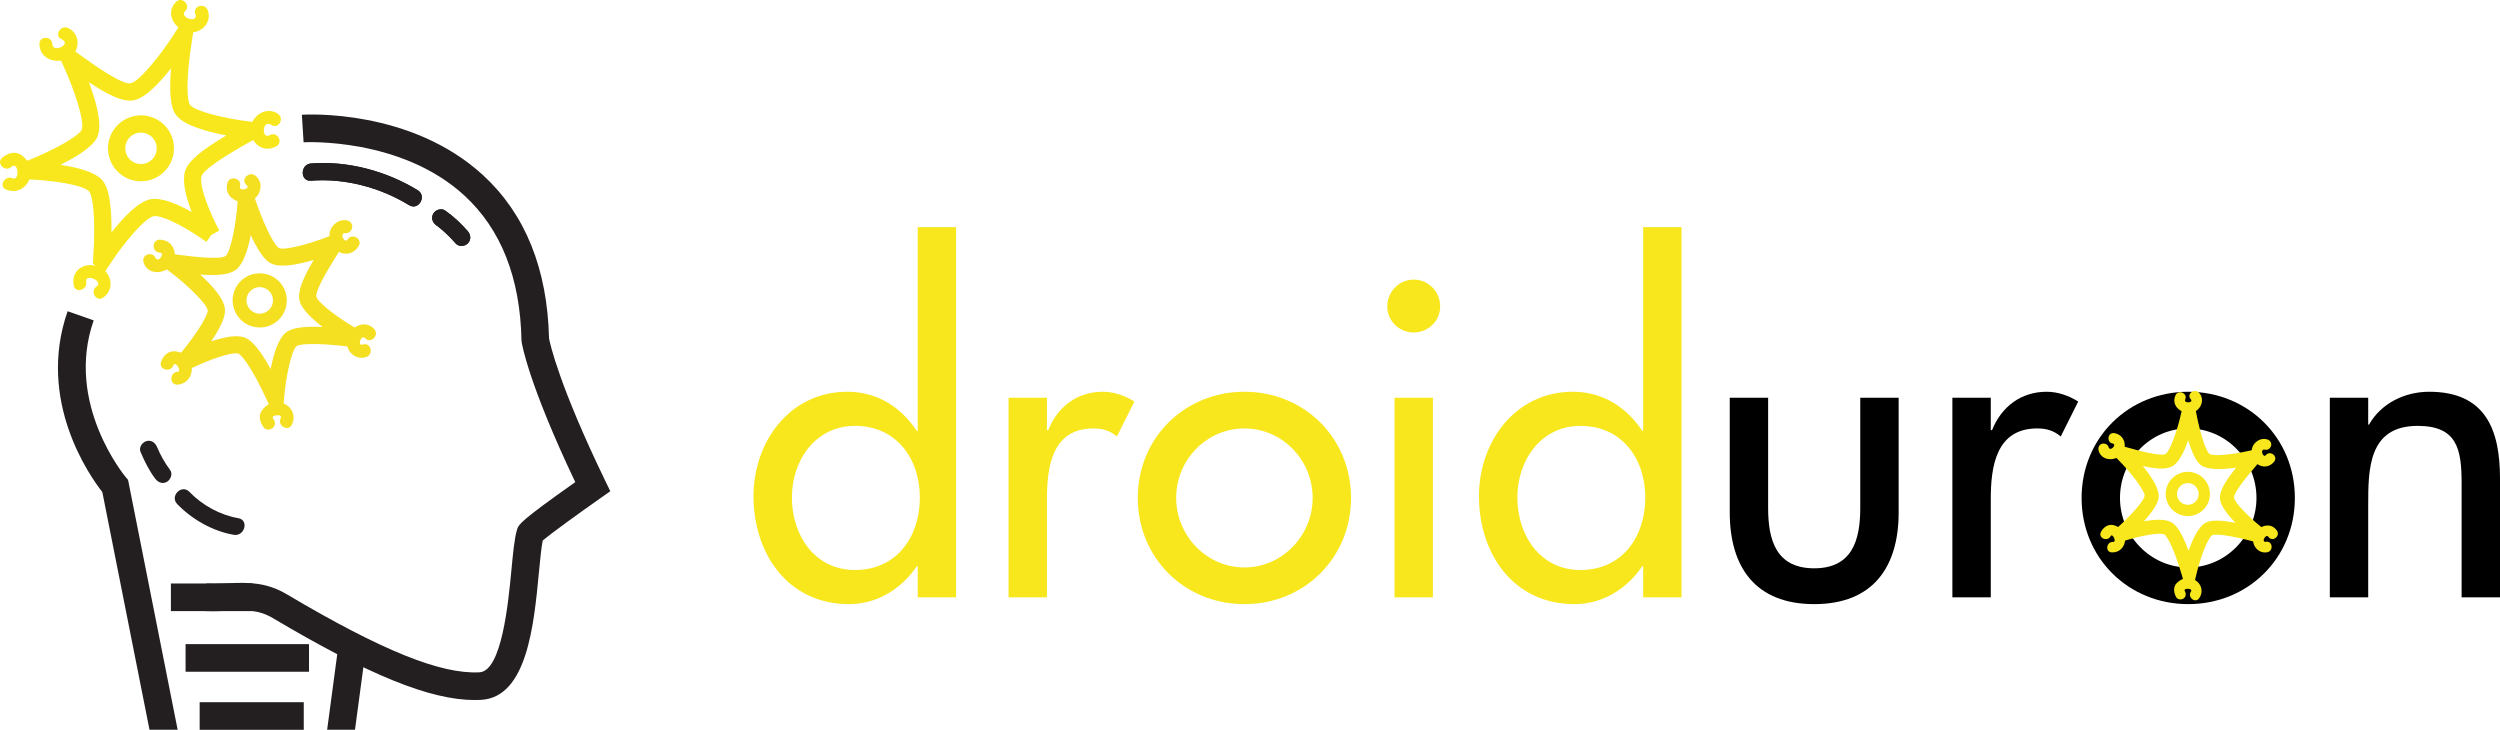 <?xml version="1.0" encoding="UTF-8" standalone="no"?>
<!-- Generator: Adobe Illustrator 16.0.0, SVG Export Plug-In . SVG Version: 6.00 Build 0)  -->

<svg
   version="1.1"
   id="Layer_1"
   x="0px"
   y="0px"
   width="589.102"
   height="171.975"
   viewBox="0 0 589.102 171.975"
   enable-background="new 0 0 1000 1000"
   xml:space="preserve"
   sodipodi:docname="logo.svg"
   inkscape:version="1.4.2 (1:1.4.2+202505120737+ebf0e940d0)"
   xmlns:inkscape="http://www.inkscape.org/namespaces/inkscape"
   xmlns:sodipodi="http://sodipodi.sourceforge.net/DTD/sodipodi-0.dtd"
   xmlns="http://www.w3.org/2000/svg"
   xmlns:svg="http://www.w3.org/2000/svg"><defs
   id="defs70" /><sodipodi:namedview
   id="namedview70"
   pagecolor="#ffffff"
   bordercolor="#999999"
   borderopacity="1"
   inkscape:showpageshadow="2"
   inkscape:pageopacity="0"
   inkscape:pagecheckerboard="0"
   inkscape:deskcolor="#d1d1d1"
   inkscape:zoom="0.728"
   inkscape:cx="313.18681"
   inkscape:cy="84.478022"
   inkscape:window-width="1920"
   inkscape:window-height="1003"
   inkscape:window-x="0"
   inkscape:window-y="0"
   inkscape:window-maximized="1"
   inkscape:current-layer="Layer_1" />
<g
   id="g55"
   transform="translate(-187.227,-414.802)">
	<g
   id="g46">
		<g
   id="g14">
			<g
   id="g13">
				<g
   id="g1">
					<path
   fill="#f7e71c"
   d="m 220.443,457.524 c -1.934,0 -3.79,-0.716 -5.223,-2.019 -3.168,-2.885 -3.403,-7.809 -0.525,-10.981 1.474,-1.616 3.568,-2.543 5.754,-2.543 1.935,0 3.79,0.72 5.227,2.025 1.535,1.394 2.433,3.304 2.533,5.377 0.101,2.073 -0.617,4.06 -2.015,5.596 -1.468,1.618 -3.564,2.545 -5.751,2.545 z m 0.006,-11.477 c -1.044,0 -2.042,0.444 -2.743,1.213 -1.375,1.511 -1.262,3.86 0.25,5.237 0.683,0.619 1.566,0.961 2.488,0.961 1.045,0 2.043,-0.441 2.744,-1.213 0.667,-0.733 1.008,-1.679 0.958,-2.669 -0.046,-0.989 -0.473,-1.898 -1.207,-2.565 -0.684,-0.622 -1.568,-0.964 -2.49,-0.964 z"
   id="path1" />
				</g>
				<g
   id="g2">
					<path
   fill="#f7e71c"
   d="m 211.698,479.257 -2.587,-2.394 0.065,-0.969 c 0.738,-10.979 -0.286,-15.241 -0.929,-15.961 -1.413,-1.578 -8.917,-2.725 -15.06,-2.881 l 0.049,-2.285 -0.656,-1.634 c 9.395,-3.763 13.452,-6.695 13.892,-7.75 0.781,-1.879 -1.741,-9.627 -4.59,-15.682 l -0.576,-1.224 2.288,-2.527 2.464,1.769 c 2.689,1.937 9.82,7.092 11.921,6.716 2.007,-0.353 7.171,-6.656 10.733,-12.317 l 0.504,-0.806 3.819,-0.527 -0.445,2.721 c -1.784,10.87 -1.175,15.209 -0.606,15.984 1.125,1.535 8.125,3.236 14.468,4.013 l 1.351,0.153 -0.356,3.286 0.23,0.412 -0.292,0.16 -0.02,0.186 c -0.082,-0.009 -0.173,-0.02 -0.262,-0.026 l -0.098,0.051 c -7.766,4.309 -11.901,7.212 -12.289,8.628 -0.636,2.324 2.067,8.872 4.193,12.777 l -1.87,1.018 -1.167,1.651 c -6.427,-4.542 -10.953,-6.323 -12.41,-6.049 -2.085,0.381 -7.049,6.259 -10.452,11.487 z m -10.243,-25.602 c 3.959,0.572 8.087,1.629 9.822,3.568 0.623,0.695 2.309,2.581 2.224,12.345 2.763,-3.512 6.331,-7.29 9.231,-7.82 2.525,-0.469 6.244,1.096 9.676,3.021 -1.264,-3.258 -2.291,-7.007 -1.611,-9.489 0.699,-2.555 4.093,-5.2 9.772,-8.564 -4.692,-0.886 -10.081,-2.393 -11.862,-4.819 -0.523,-0.709 -1.889,-2.572 -1.171,-11.01 -2.754,3.528 -6.129,7.073 -8.851,7.554 -2.608,0.467 -6.266,-1.435 -10.505,-4.271 1.686,4.498 3.212,9.969 2.045,12.775 -0.816,1.966 -3.758,4.212 -8.77,6.71 z"
   id="path2" />
				</g>
				<g
   id="g4">
					<g
   id="g3">
						<path
   fill="#f7e71c"
   d="m 252.713,441.609 c -2.745,-1.846 -6.276,0.441 -6.417,3.577 -0.15,3.343 2.966,5.832 6.058,4.09 1.713,-0.966 0.174,-3.602 -1.542,-2.634 -2.08,1.174 -1.804,-3.855 0.363,-2.397 1.639,1.1 3.164,-1.543 1.538,-2.636 z"
   id="path3" />
					</g>
				</g>
				<g
   id="g6">
					<g
   id="g5">
						<path
   fill="#f7e71c"
   d="m 188.625,459.442 c 3.105,1.346 5.96,-1.117 5.817,-4.361 -0.066,-1.552 -0.945,-2.862 -2.176,-3.737 -1.459,-1.045 -3.338,-0.437 -4.549,0.646 -1.47,1.311 0.695,3.459 2.157,2.155 1.728,-1.545 2.094,3.447 0.29,2.663 -1.785,-0.774 -3.338,1.851 -1.539,2.634 z"
   id="path4" />
					</g>
				</g>
				<g
   id="g8">
					<g
   id="g7">
						<path
   fill="#f7e71c"
   d="m 211.514,484.942 c 2.77,-1.901 2.114,-5.71 -0.74,-7.172 -1.289,-0.661 -3.026,-0.701 -4.31,-0.003 -1.638,0.887 -2.179,2.508 -1.864,4.285 0.349,1.934 3.287,1.113 2.944,-0.812 -0.387,-2.166 4.228,-0.166 2.43,1.069 -1.611,1.102 -0.087,3.75 1.54,2.633 z"
   id="path6" />
					</g>
				</g>
				<g
   id="g10">
					<g
   id="g9">
						<path
   fill="#f7e71c"
   d="m 228.714,415.248 c -2.482,2.455 -0.699,5.942 2.196,6.948 3.125,1.083 6.442,-1.759 5.273,-4.972 -0.666,-1.831 -3.611,-1.042 -2.94,0.812 0.895,2.46 -3.948,0.925 -2.371,-0.631 1.398,-1.387 -0.76,-3.54 -2.158,-2.157 z"
   id="path8" />
					</g>
				</g>
				<g
   id="g12">
					<g
   id="g11">
						<path
   fill="#f7e71c"
   d="m 196.51,425.198 c 0.102,3.516 3.818,4.74 6.652,3.418 3.041,-1.423 3.175,-5.836 0.092,-7.22 -1.779,-0.798 -3.331,1.831 -1.541,2.634 2.628,1.179 -2.09,3.406 -2.151,1.167 -0.056,-1.961 -3.107,-1.968 -3.052,10e-4 z"
   id="path10" />
					</g>
				</g>
			</g>
		</g>
		<g
   id="g29">
			<g
   id="g15">
				<path
   fill="#f4df21"
   d="m 248.432,491.971 c -0.518,0 -1.036,-0.063 -1.54,-0.187 -3.414,-0.847 -5.503,-4.317 -4.659,-7.729 0.707,-2.855 3.249,-4.851 6.185,-4.851 0.52,0 1.039,0.063 1.547,0.192 1.651,0.407 3.047,1.435 3.928,2.896 0.879,1.46 1.139,3.176 0.729,4.832 -0.706,2.855 -3.256,4.847 -6.19,4.847 z m -0.014,-9.514 c -1.438,0 -2.683,0.979 -3.028,2.377 -0.414,1.674 0.611,3.376 2.287,3.792 0.247,0.06 0.5,0.09 0.754,0.09 1.436,0 2.685,-0.976 3.032,-2.376 0.201,-0.811 0.074,-1.651 -0.358,-2.369 -0.432,-0.715 -1.114,-1.218 -1.923,-1.419 -0.253,-0.064 -0.51,-0.095 -0.764,-0.095 z"
   id="path14" />
			</g>
			<g
   id="g16">
				<path
   fill="#f4df21"
   d="m 253.975,510.983 -3.386,-0.864 -0.403,-0.885 c -3.426,-7.505 -5.928,-10.746 -6.769,-11.093 -1.434,-0.519 -7.041,1.438 -11.392,3.587 l -0.016,0.021 -0.48,0.226 -1.004,-2.044 -1.355,-1.125 c 5.244,-6.299 7.06,-9.952 7,-10.873 -0.145,-1.412 -4.524,-5.833 -9.373,-9.455 l -1.069,-0.802 0.758,-3.196 2.823,0.362 c 2.419,0.312 9.762,1.266 11.08,0.273 1.106,-0.88 2.436,-6.938 2.839,-12.96 l 0.151,-2.264 3.542,0.63 0.392,1.13 c 2.885,8.347 4.95,11.237 5.639,11.596 1.2,0.571 6.569,-0.709 11.829,-2.77 l 1.065,-0.427 1.168,2.859 0.62,0.394 -0.283,0.437 0.033,0.072 c -0.033,0.014 -0.068,0.027 -0.104,0.041 -3.848,6.022 -5.702,9.671 -5.504,10.854 0.323,1.381 5.225,5.183 10.493,8.122 l -1.155,2.065 -0.209,1.729 c -11.128,-1.352 -13.356,-0.553 -13.777,-0.276 -1.22,0.979 -2.542,7.24 -2.956,12.235 z M 242.884,494.03 c 0.715,0 1.365,0.09 1.918,0.288 0.725,0.261 2.641,0.954 6.201,7.426 0.671,-3.453 1.787,-7.125 3.595,-8.58 1.361,-1.088 4.021,-1.521 8.654,-1.314 -2.608,-1.972 -4.978,-4.242 -5.439,-6.229 -0.498,-2.137 0.731,-5.156 3.33,-9.574 -3.641,1.094 -7.763,1.901 -9.935,0.875 -0.649,-0.311 -2.308,-1.094 -4.898,-6.723 -0.66,3.382 -1.716,6.771 -3.402,8.106 -1.657,1.307 -4.716,1.478 -8.504,1.187 2.791,2.561 5.569,5.665 5.812,8.034 0.074,0.724 0.261,2.565 -3.21,7.705 2.045,-0.686 4.151,-1.201 5.878,-1.201 z"
   id="path15" />
			</g>
			<g
   id="g18">
				<g
   id="g17">
					<path
   fill="#f4df21"
   d="m 275.396,492.334 c -2.14,-2.285 -5.278,-0.683 -6.228,1.838 -1.038,2.77 1.515,5.724 4.363,4.759 1.851,-0.629 1.054,-3.575 -0.813,-2.943 -1.415,0.481 -0.394,-2.471 0.52,-1.495 1.345,1.436 3.5,-0.723 2.158,-2.159 z"
   id="path16" />
				</g>
			</g>
			<g
   id="g20">
				<g
   id="g19">
					<path
   fill="#f4df21"
   d="m 268.711,466.685 c -1.403,-0.14 -2.592,0.602 -3.331,1.754 -0.788,1.227 -0.59,2.806 0.007,4.045 0.506,1.055 1.706,1.889 2.847,2.057 1.479,0.217 2.743,-0.491 3.508,-1.752 1.024,-1.685 -1.613,-3.215 -2.634,-1.539 -0.658,1.089 -2.127,-1.686 -0.397,-1.517 0.828,0.081 1.523,-0.753 1.523,-1.523 0.001,-0.894 -0.695,-1.444 -1.523,-1.525 z"
   id="path18" />
				</g>
			</g>
			<g
   id="g22">
				<g
   id="g21">
					<path
   fill="#f4df21"
   d="m 240.817,457.915 c -0.894,3.019 2.055,4.925 4.736,4.47 2.862,-0.49 4.202,-4.219 1.911,-6.15 -1.492,-1.26 -3.661,0.886 -2.157,2.156 1.174,0.993 -1.919,1.59 -1.55,0.335 0.562,-1.89 -2.382,-2.692 -2.94,-0.811 z"
   id="path20" />
				</g>
			</g>
			<g
   id="g24">
				<g
   id="g23">
					<path
   fill="#f4df21"
   d="m 221.168,476.978 c 1.205,2.73 4.999,2.413 6.524,0.184 1.675,-2.456 0.323,-5.828 -2.783,-5.881 -1.967,-0.034 -1.962,3.015 0,3.048 1.304,0.024 -0.415,2.686 -1.112,1.11 -0.337,-0.76 -1.429,-0.932 -2.085,-0.547 -0.775,0.454 -0.882,1.324 -0.544,2.086 z"
   id="path22" />
				</g>
			</g>
			<g
   id="g26">
				<g
   id="g25">
					<path
   fill="#f4df21"
   d="m 229.081,505.441 c 3.057,-0.249 4.299,-3.704 2.539,-6.098 -0.794,-1.081 -1.973,-1.708 -3.31,-1.767 -1.54,-0.064 -2.658,1.142 -3.129,2.481 -0.654,1.86 2.295,2.653 2.938,0.811 0.392,-1.105 2.073,1.432 0.962,1.524 -1.947,0.159 -1.962,3.21 0,3.049 z"
   id="path24" />
				</g>
			</g>
			<g
   id="g28">
				<g
   id="g27">
					<path
   fill="#f4df21"
   d="m 256.001,514.878 c 1.336,-2.696 -0.761,-5.366 -3.639,-5.313 -1.405,0.027 -2.549,0.826 -3.376,1.894 -0.997,1.29 -0.467,2.988 0.436,4.121 0.519,0.652 1.618,0.541 2.157,0 0.638,-0.635 0.52,-1.507 0,-2.154 -0.671,-0.843 2.343,-1.203 1.788,-0.085 -0.869,1.757 1.76,3.302 2.634,1.537 z"
   id="path26" />
				</g>
			</g>
		</g>
		<g
   id="g30">
			<path
   fill="#231f20"
   d="m 299.108,579.758 c -10.512,0.004 -24.91,-5.857 -47.586,-19.305 -3.347,-1.984 -6.096,-1.879 -10.256,-1.72 -1.657,0.063 -3.534,0.137 -5.625,0.066 l 0.214,-6.501 c 1.859,0.063 3.539,-0.003 5.158,-0.064 4.539,-0.18 8.831,-0.342 13.825,2.623 22.256,13.193 36.253,18.869 45.379,18.368 5.253,-0.285 6.791,-16.416 7.526,-24.168 0.396,-4.144 0.707,-7.416 1.321,-9.459 0.347,-1.172 0.568,-1.907 13.719,-11.189 -11.104,-23.35 -12.584,-32.659 -12.644,-33.059 l -0.035,-0.415 c -0.292,-14.641 -4.802,-26.085 -13.405,-34.016 -14.983,-13.816 -37.709,-12.604 -37.934,-12.588 l -0.408,-6.494 c 1.04,-0.062 25.648,-1.435 42.713,14.261 9.929,9.132 15.152,22.069 15.53,38.451 0.263,1.34 2.422,11.19 13.232,33.519 l 1.208,2.489 -2.267,1.589 c -5.592,3.925 -11.837,8.468 -13.652,10.015 -0.342,1.648 -0.614,4.509 -0.9,7.513 -1.183,12.434 -2.803,29.46 -13.654,30.047 -0.475,0.023 -0.964,0.037 -1.459,0.037 z"
   id="path29" />
		</g>
		<g
   id="g31">
			<rect
   x="234.273"
   y="580.272"
   fill="#231f20"
   width="24.533"
   height="6.506"
   id="rect30" />
		</g>
		<g
   id="g32">
			<rect
   x="230.955"
   y="566.584"
   fill="#231f20"
   width="29.087"
   height="6.509"
   id="rect31" />
		</g>
		<g
   id="g33">
			<rect
   x="227.498"
   y="552.295"
   fill="#231f20"
   width="19.307"
   height="6.508"
   id="rect32" />
		</g>
		<path
   fill="#231f20"
   d="m 229.089,586.76 -11.522,-58.054 -0.171,-0.832 -0.545,-0.645 c -0.145,-0.173 -14.42,-17.309 -7.55,-36.935 l -6.141,-2.15 c -7.37,21.059 5.252,38.882 8.182,42.615 l 11.112,56 h 6.635 z"
   id="path33" />
		<polygon
   fill="#231f20"
   points="266.88,567.591 264.315,586.76 270.878,586.76 273.331,568.456 "
   id="polygon33" />
		<g
   id="g35">
			<g
   id="g34">
				<path
   fill="#231f20"
   d="m 260.516,457.384 c 7.984,-0.633 16.332,1.602 23.1,5.761 2.241,1.378 4.284,-2.142 2.051,-3.511 -7.33,-4.502 -16.499,-7.001 -25.151,-6.313 -2.596,0.206 -2.614,4.272 0,4.063 z"
   id="path34" />
			</g>
		</g>
		<g
   id="g37">
			<g
   id="g36">
				<path
   fill="#231f20"
   d="m 290.063,467.915 c 0.137,0.098 0.27,0.197 0.407,0.3 0.414,0.305 -0.365,-0.292 0.133,0.104 0.245,0.194 0.482,0.394 0.719,0.592 1.173,0.993 2.258,2.084 3.266,3.247 0.725,0.837 2.133,0.74 2.875,0 0.824,-0.827 0.724,-2.041 0,-2.876 -1.578,-1.816 -3.372,-3.499 -5.348,-4.877 -0.912,-0.634 -2.257,-0.168 -2.782,0.729 -0.597,1.013 -0.18,2.15 0.73,2.781 z"
   id="path35" />
			</g>
		</g>
		<g
   id="g39">
			<g
   id="g38">
				<path
   fill="#231f20"
   d="m 260.516,457.384 c 7.984,-0.633 16.332,1.602 23.1,5.761 2.241,1.378 4.284,-2.142 2.051,-3.511 -7.33,-4.502 -16.499,-7.001 -25.151,-6.313 -2.596,0.206 -2.614,4.272 0,4.063 z"
   id="path37" />
			</g>
		</g>
		<g
   id="g41">
			<g
   id="g40">
				<path
   fill="#231f20"
   d="m 290.063,467.915 c 0.137,0.098 0.27,0.197 0.407,0.3 0.414,0.305 -0.365,-0.292 0.133,0.104 0.245,0.194 0.482,0.394 0.719,0.592 1.173,0.993 2.258,2.084 3.266,3.247 0.725,0.837 2.133,0.74 2.875,0 0.824,-0.827 0.724,-2.041 0,-2.876 -1.578,-1.816 -3.372,-3.499 -5.348,-4.877 -0.912,-0.634 -2.257,-0.168 -2.782,0.729 -0.597,1.013 -0.18,2.15 0.73,2.781 z"
   id="path39" />
			</g>
		</g>
		<g
   id="g43">
			<g
   id="g42">
				<path
   fill="#231f20"
   d="m 243.383,536.906 c -4.346,-0.758 -8.482,-3.047 -11.523,-6.201 -1.821,-1.894 -4.693,0.986 -2.874,2.874 3.48,3.613 8.328,6.377 13.315,7.248 2.566,0.451 3.664,-3.471 1.082,-3.921 z"
   id="path41" />
			</g>
		</g>
		<g
   id="g45">
			<g
   id="g44">
				<path
   fill="#231f20"
   d="m 227.311,525.547 c -1.233,-1.637 -2.276,-3.501 -3.068,-5.383 -0.429,-1.024 -1.329,-1.745 -2.502,-1.422 -0.963,0.265 -1.848,1.478 -1.417,2.499 0.933,2.226 2.017,4.421 3.474,6.358 0.666,0.885 1.743,1.337 2.782,0.73 0.871,-0.512 1.396,-1.892 0.731,-2.782 z"
   id="path43" />
			</g>
		</g>
	</g>
	<g
   id="g54">
		<path
   fill="#f7e71c"
   d="m 403.479,548.216 h -0.201 c -3.619,5.325 -9.347,8.943 -15.981,8.943 -14.472,0 -22.514,-11.959 -22.514,-25.424 0,-12.862 8.544,-24.62 22.112,-24.62 7.036,0 12.664,3.617 16.383,9.246 h 0.201 v -48.035 h 9.045 v 87.226 h -9.045 z m 0.503,-16.179 c 0,-9.145 -5.528,-16.882 -15.277,-16.882 -9.347,0 -14.875,8.139 -14.875,16.882 0,8.844 5.327,17.083 14.875,17.083 9.85,0 15.277,-7.838 15.277,-17.083 z"
   id="path46" />
		<path
   fill="#f7e71c"
   d="m 433.929,516.159 h 0.302 c 2.211,-5.526 6.834,-9.044 12.865,-9.044 2.613,0 5.226,0.905 7.438,2.312 l -4.122,8.24 c -1.607,-1.407 -3.417,-1.909 -5.527,-1.909 -9.75,0 -10.956,9.044 -10.956,16.681 v 23.113 h -9.046 v -47.03 h 9.046 z"
   id="path47" />
		<path
   fill="#f7e71c"
   d="m 505.588,532.137 c 0,14.17 -11.057,25.022 -25.128,25.022 -14.071,0 -25.126,-10.853 -25.126,-25.022 0,-14.168 11.055,-25.021 25.126,-25.021 14.071,-10e-4 25.128,10.853 25.128,25.021 z m -41.209,0 c 0,8.844 7.136,16.381 16.081,16.381 8.945,0 16.082,-7.537 16.082,-16.381 0,-8.942 -7.136,-16.379 -16.082,-16.379 -8.946,0 -16.081,7.436 -16.081,16.379 z"
   id="path48" />
		<path
   fill="#f7e71c"
   d="m 526.588,487.018 c 0,3.416 -2.813,6.129 -6.231,6.129 -3.417,0 -6.23,-2.714 -6.23,-6.129 0,-3.518 2.813,-6.332 6.23,-6.332 3.417,0.001 6.231,2.814 6.231,6.332 z m -1.709,68.534 h -9.045 v -47.03 h 9.045 z"
   id="path49" />
		<path
   fill="#f7e71c"
   d="m 574.427,548.216 h -0.201 c -3.619,5.325 -9.347,8.943 -15.981,8.943 -14.473,0 -22.514,-11.959 -22.514,-25.424 0,-12.862 8.544,-24.62 22.112,-24.62 7.036,0 12.664,3.617 16.383,9.246 h 0.201 v -48.035 h 9.045 v 87.226 h -9.045 z m 0.502,-16.179 c 0,-9.145 -5.528,-16.882 -15.276,-16.882 -9.347,0 -14.875,8.139 -14.875,16.882 0,8.844 5.326,17.083 14.875,17.083 9.849,0 15.276,-7.838 15.276,-17.083 z"
   id="path50" />
		<path
   d="m 603.871,508.521 v 26.027 c 0,7.537 1.909,14.17 10.854,14.17 8.945,0 10.854,-6.633 10.854,-14.17 v -26.027 h 9.046 v 27.032 c 0,12.863 -6.03,21.605 -19.9,21.605 -13.87,0 -19.901,-8.742 -19.901,-21.605 v -27.032 z"
   id="path51" />
		<path
   d="m 656.331,516.159 h 0.302 c 2.211,-5.526 6.834,-9.044 12.865,-9.044 2.612,0 5.226,0.905 7.438,2.312 l -4.122,8.24 c -1.607,-1.407 -3.417,-1.909 -5.526,-1.909 -9.75,0 -10.956,9.044 -10.956,16.681 v 23.113 h -9.046 v -47.03 h 9.046 v 7.637 z"
   id="path52" />
		<path
   d="m 727.99,532.137 c 0,14.17 -11.057,25.022 -25.128,25.022 -14.07,0 -25.126,-10.853 -25.126,-25.022 0,-14.168 11.056,-25.021 25.126,-25.021 14.072,-10e-4 25.128,10.853 25.128,25.021 z m -41.209,0 c 0,8.844 7.136,16.381 16.081,16.381 8.945,0 16.082,-7.537 16.082,-16.381 0,-8.942 -7.137,-16.379 -16.082,-16.379 -8.945,0 -16.081,7.436 -16.081,16.379 z"
   id="path53" />
		<path
   d="m 745.271,514.854 h 0.201 c 2.814,-5.024 8.442,-7.738 14.172,-7.738 13.268,0 16.685,8.944 16.685,20.4 v 28.036 h -9.046 V 528.62 c 0,-8.039 -1.105,-13.465 -10.353,-13.465 -11.659,0 -11.659,10.25 -11.659,18.791 v 21.605 h -9.045 v -47.03 h 9.045 z"
   id="path54" />
	</g>
</g>
<g
   id="g70"
   transform="translate(-187.227,-414.802)">
	<g
   id="g56">
		<path
   fill="#f7e71c"
   d="m 702.024,536.355 c -0.421,-0.061 -0.834,-0.173 -1.223,-0.332 -2.659,-1.086 -3.94,-4.136 -2.858,-6.793 0.906,-2.227 3.192,-3.539 5.564,-3.191 0.419,0.061 0.832,0.174 1.228,0.336 1.286,0.523 2.294,1.517 2.831,2.805 0.54,1.283 0.548,2.701 0.022,3.99 -0.903,2.223 -3.196,3.534 -5.564,3.185 z m 1.103,-7.688 c -1.16,-0.171 -2.283,0.473 -2.725,1.564 -0.531,1.302 0.096,2.8 1.402,3.334 0.192,0.078 0.391,0.129 0.6,0.16 1.157,0.17 2.284,-0.469 2.728,-1.563 0.255,-0.632 0.253,-1.326 -0.012,-1.957 -0.266,-0.628 -0.758,-1.115 -1.39,-1.372 -0.197,-0.082 -0.398,-0.136 -0.603,-0.166 z"
   id="path55" />
	</g>
	<g
   id="g57">
		<path
   fill="#f7e71c"
   d="m 704.268,552.376 -2.633,-1.101 -0.222,-0.762 c -1.886,-6.467 -3.528,-9.383 -4.167,-9.763 -1.098,-0.588 -5.855,0.335 -9.62,1.56 l -0.017,0.016 -0.412,0.124 -0.572,-1.771 -0.966,-1.067 c 4.979,-4.474 6.873,-7.211 6.932,-7.964 0.05,-1.156 -2.969,-5.246 -6.459,-8.744 l -0.77,-0.774 0.987,-2.492 2.237,0.624 c 1.917,0.536 7.734,2.174 8.917,1.526 0.996,-0.583 2.779,-5.32 3.813,-10.14 l 0.386,-1.813 2.786,0.928 0.183,0.96 c 1.354,7.085 2.68,9.663 3.196,10.036 0.903,0.601 5.39,0.2 9.879,-0.845 l 0.91,-0.223 0.608,2.449 0.453,0.392 -0.281,0.32 0.021,0.063 c -0.028,0.006 -0.061,0.016 -0.09,0.02 -3.816,4.414 -5.738,7.145 -5.72,8.123 0.101,1.155 3.611,4.805 7.521,7.8 l -1.173,1.535 -0.371,1.37 c -8.833,-2.401 -10.722,-2.02 -11.096,-1.846 -1.102,0.65 -2.901,5.552 -3.822,9.541 z m -6.97,-15.01 c 0.58,0.086 1.095,0.235 1.514,0.462 0.56,0.293 2.022,1.081 4.14,6.729 0.946,-2.711 2.279,-5.548 3.909,-6.513 1.23,-0.717 3.427,-0.754 7.143,-0.04 -1.873,-1.9 -3.52,-4.016 -3.66,-5.675 -0.152,-1.785 1.194,-4.081 3.813,-7.344 -3.068,0.455 -6.494,0.621 -8.124,-0.464 -0.489,-0.328 -1.736,-1.157 -3.17,-6.011 -0.927,2.655 -2.179,5.27 -3.699,6.149 -1.488,0.86 -3.979,0.64 -7.008,-0.041 1.957,2.395 3.834,5.234 3.754,7.177 -0.027,0.595 -0.091,2.104 -3.498,5.848 1.73,-0.311 3.493,-0.479 4.886,-0.277 z"
   id="path56" />
	</g>
	<g
   id="g59">
		<g
   id="g58">
			<path
   fill="#f7e71c"
   d="m 723.756,539.828 c -1.458,-2.102 -4.182,-1.176 -5.244,0.751 -1.164,2.113 0.552,4.802 2.965,4.359 1.568,-0.29 1.271,-2.766 -0.311,-2.475 -1.197,0.222 -0.029,-2.043 0.597,-1.149 0.915,1.322 2.909,-0.169 1.993,-1.486 z"
   id="path57" />
		</g>
	</g>
	<g
   id="g61">
		<g
   id="g60">
			<path
   fill="#f7e71c"
   d="m 721.366,518.311 c -1.116,-0.277 -2.164,0.18 -2.896,1.025 -0.78,0.898 -0.808,2.196 -0.469,3.271 0.285,0.911 1.155,1.728 2.058,1.997 1.17,0.352 2.273,-0.075 3.04,-1.002 1.023,-1.242 -0.926,-2.789 -1.949,-1.554 -0.658,0.8 -1.521,-1.614 -0.141,-1.272 0.658,0.161 1.318,-0.43 1.407,-1.054 0.107,-0.722 -0.39,-1.248 -1.05,-1.411 z"
   id="path59" />
		</g>
	</g>
	<g
   id="g63">
		<g
   id="g62">
			<path
   fill="#f7e71c"
   d="m 699.868,507.937 c -1.077,2.335 1.083,4.223 3.301,4.171 2.366,-0.059 3.888,-2.914 2.264,-4.745 -1.058,-1.195 -3.063,0.285 -1.996,1.488 0.832,0.942 -1.736,1.06 -1.291,0.089 0.676,-1.461 -1.606,-2.456 -2.278,-1.003 z"
   id="path61" />
		</g>
	</g>
	<g
   id="g65">
		<g
   id="g64">
			<path
   fill="#f7e71c"
   d="m 681.759,521.027 c 0.655,2.35 3.756,2.54 5.249,0.92 1.643,-1.79 0.945,-4.674 -1.559,-5.081 -1.584,-0.26 -1.938,2.204 -0.357,2.46 1.051,0.176 -0.646,2.124 -1.025,0.768 -0.184,-0.655 -1.046,-0.92 -1.62,-0.688 -0.681,0.275 -0.869,0.967 -0.688,1.621 z"
   id="path63" />
		</g>
	</g>
	<g
   id="g67">
		<g
   id="g66">
			<path
   fill="#f7e71c"
   d="m 684.811,544.964 c 2.502,0.158 3.906,-2.487 2.768,-4.63 -0.513,-0.966 -1.396,-1.611 -2.466,-1.817 -1.235,-0.233 -2.282,0.61 -2.817,1.636 -0.747,1.427 1.54,2.416 2.277,1.003 0.443,-0.848 1.504,1.401 0.595,1.347 -1.587,-0.104 -1.961,2.358 -0.357,2.461 z"
   id="path65" />
		</g>
	</g>
	<g
   id="g69">
		<g
   id="g68">
			<path
   fill="#f7e71c"
   d="m 705.449,555.762 c 1.393,-2.023 0.012,-4.427 -2.318,-4.722 -1.137,-0.144 -2.153,0.366 -2.95,1.13 -0.955,0.928 -0.729,2.361 -0.128,3.383 0.342,0.588 1.241,0.629 1.741,0.253 0.588,-0.437 0.595,-1.156 0.253,-1.739 -0.444,-0.76 2.032,-0.695 1.453,0.142 -0.908,1.315 1.032,2.875 1.949,1.553 z"
   id="path67" />
		</g>
	</g>
</g>
</svg>
